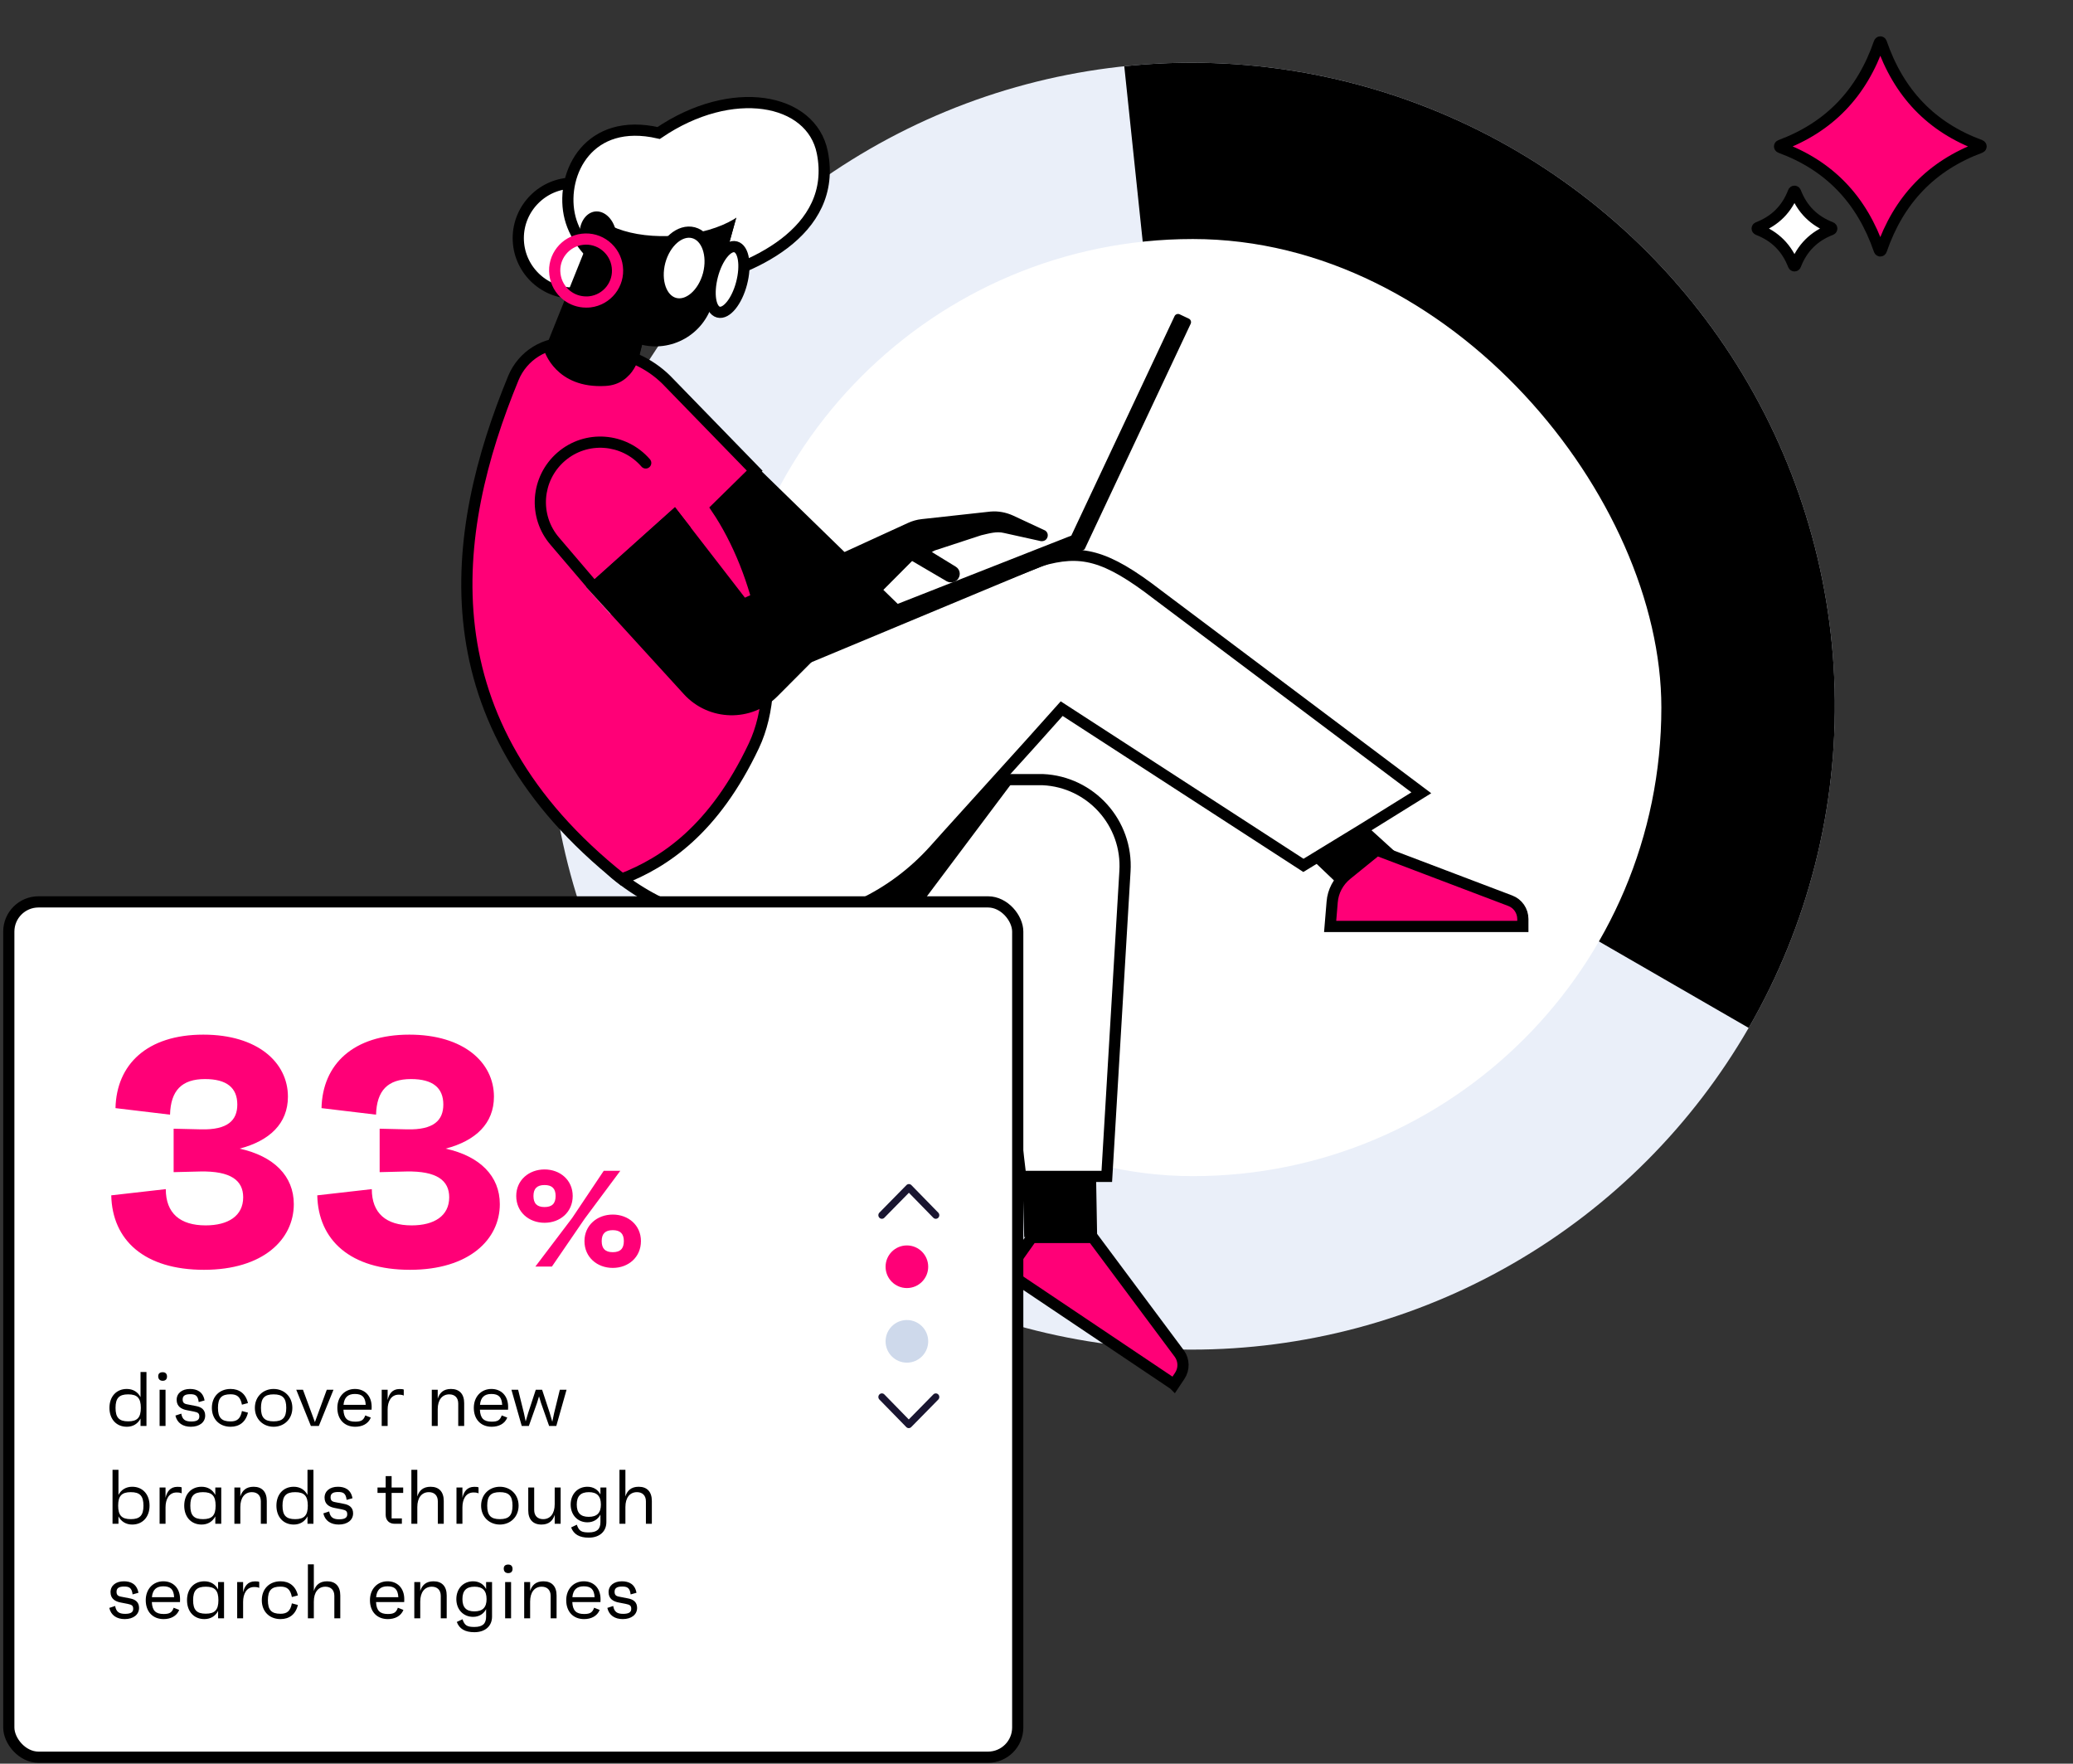 <svg width="636" height="541" viewBox="0 0 636 541" fill="none" xmlns="http://www.w3.org/2000/svg">
<rect x="0" y="0" width="636" height="541" fill="#333333" stroke="none"/>
<circle cx="365.556" cy="216.621" r="197.376" fill="#EAEFF9"/>
<path d="M536.496 315.309C554.696 283.786 563.824 247.843 562.872 211.454C561.919 175.066 550.922 139.65 531.097 109.122C511.271 78.594 483.39 54.143 450.536 38.472C417.681 22.801 381.133 16.521 344.931 20.326L365.563 216.621L536.496 315.309Z" fill="black"/>
<rect x="222.249" y="73.322" width="287.458" height="287.458" rx="143.729" fill="white"/>
<g clip-path="url(#clip0_295_6099)">
<path d="M336.164 361.317L316.199 360.698L316.405 380.457L336.473 380.302L336.164 361.317Z" fill="white"/>
<path d="M336.351 362.31L313.704 359.627L314.22 379.489H336.609L336.3 362.258L336.351 362.31Z" fill="black"/>
<path d="M237.885 284.09L286.327 284.193H304.023L304.28 286.411L313.154 360.854H339.568L345.139 267.271C346.068 252.414 334.615 239.826 319.964 239.155H306.963" fill="white"/>
<path d="M237.885 284.09L286.327 284.193H304.023L304.28 286.411L313.154 360.854H339.568L345.139 267.271C346.068 252.414 334.615 239.826 319.964 239.155H306.963" stroke="black" stroke-width="3.435"/>
<path d="M234.018 144.914L276.36 186.151L235.45 222.883L213.627 155.249L224.445 135.058L234.018 144.914Z" fill="black"/>
<path d="M319.203 171.996C331.542 168.451 339.058 170.011 355.225 182.491L436.062 243.19L418.477 254.11L399.898 265.455L325.727 217.379L316.083 228.157L291.124 255.758L286.791 260.592C260.635 289.797 217.868 291.083 189.803 268.921C183.612 264.037 180.93 258.123 177.473 250.411C176.596 248.457 175.296 234.571 174.264 232.411L319.203 171.996Z" fill="white" stroke="black" stroke-width="3.435"/>
<path d="M174.636 105.333C176.751 105.488 178.505 106.055 179.795 107.293L184.851 107.654C192.228 108.17 199.141 111.317 204.403 116.476L231.539 144.386L219.828 155.89C233.035 175.443 241.032 208.202 231.281 228.786C219.106 254.477 203.939 264.537 190.784 269.645C130.115 221.46 137.853 163.629 157.509 115.96C160.346 109.099 167.259 104.765 174.636 105.333Z" fill="#FF0077" stroke="black" stroke-width="3.435" stroke-miterlimit="10"/>
<path d="M175.875 89.908C166.538 89.908 159.005 82.325 159.005 73.039C159.005 63.753 166.589 56.169 175.875 56.169C185.161 56.169 192.745 63.753 192.745 73.039C192.745 82.325 185.161 89.908 175.875 89.908Z" fill="white" stroke="black" stroke-width="3.435"/>
<path d="M252.281 46.728C248.927 30.065 224.525 25.525 202.084 40.795C180.571 35.843 172.162 53.074 174.639 65.661C177.063 78.198 192.643 90.527 211.267 86.916C229.891 83.305 257.233 71.336 252.281 46.728Z" fill="white" stroke="black" stroke-width="3.435"/>
<path d="M201.618 86.812L180.776 73.296L167.002 107.603C167.002 107.603 170.458 119.314 185.832 118.385C194.653 117.869 196.304 108.583 196.304 108.583L201.618 86.864V86.812Z" fill="black"/>
<path d="M200.743 90.266L196.254 108.477C196.254 108.477 195.635 112.088 193.056 114.926L185.575 96.405L190.941 88.615L200.743 90.215V90.266Z" fill="black"/>
<path d="M226.277 65.351L191.196 55.652L183.561 83.201C180.878 92.9 186.553 102.908 196.252 105.591C205.951 108.273 215.959 102.599 218.642 92.9L226.277 65.351Z" fill="black"/>
<path d="M186.296 73.347L190.578 57.819C191.197 57.096 191.816 56.426 192.539 55.807L226.33 65.144L222.925 77.474C204.972 86.193 188.824 80.002 186.296 73.295V73.347Z" fill="black"/>
<path d="M231.437 58.127C230.612 51.421 214 42.805 200.071 43.889C186.142 44.972 180.261 55.445 181.035 62.151C181.86 68.858 193.777 73.398 207.706 72.263C221.635 71.128 232.263 64.834 231.437 58.127Z" fill="white"/>
<path d="M177.887 73.192C177.319 69.014 179.383 65.351 182.478 64.887C185.574 64.474 188.514 67.466 189.082 71.645C189.649 75.824 187.586 79.486 184.49 79.951C181.395 80.415 178.454 77.371 177.887 73.192Z" fill="black"/>
<path d="M220.398 95.737C217.922 95.066 217.148 90.062 218.592 84.542C220.037 79.022 223.235 75.05 225.711 75.72C228.188 76.391 228.962 81.395 227.517 86.915C226.073 92.435 222.874 96.408 220.398 95.737Z" fill="white" stroke="black" stroke-width="3.435"/>
<path d="M207.035 93.055C202.907 91.971 200.895 86.245 202.443 80.26C204.042 74.276 208.634 70.304 212.761 71.387C216.888 72.47 218.9 78.197 217.352 84.181C215.753 90.165 211.162 94.138 207.035 93.055Z" fill="white" stroke="black" stroke-width="3.435"/>
<path d="M179.797 92.642C180.158 92.642 180.571 92.642 180.984 92.591C186.246 91.971 190.063 87.174 189.393 81.86C189.083 79.281 187.793 77.01 185.782 75.411C183.77 73.812 181.242 73.09 178.662 73.399C173.4 74.018 169.582 78.816 170.253 84.13C170.563 86.709 171.852 88.979 173.864 90.579C175.567 91.92 177.682 92.642 179.797 92.642Z" stroke="#FF0077" stroke-width="3.435" stroke-miterlimit="10"/>
<path d="M187.278 188.393L207.089 155.634L179.798 180.087L187.278 188.445V188.393Z" fill="#F690C4"/>
<path d="M179.795 180.032L207.085 155.579L228.546 183.334L278.536 160.428C279.878 159.809 281.322 159.397 282.767 159.242L303.918 156.92C306.292 156.714 308.665 157.178 310.831 158.159L320.685 162.75C321.614 163.369 321.717 164.659 320.943 165.484C320.324 166.103 319.395 166.103 318.673 165.845L307.942 163.472C305.776 162.956 303.66 163.575 301.029 164.195L286.842 168.838C283.541 170.334 282.406 173.429 280.497 171.417L238.555 213.565C230.558 221.613 217.455 221.304 209.82 212.946L179.743 179.981L179.795 180.032Z" fill="black"/>
<path d="M294.065 177.403C293.291 178.641 291.64 179.002 290.402 178.28L279.052 171.625L284.16 168.271L293.24 173.843C294.478 174.617 294.839 176.216 294.013 177.454L294.065 177.403Z" fill="black"/>
<path d="M211.883 161.77L179.794 180.032L207.085 155.579L211.883 161.77Z" fill="black"/>
<path d="M360.133 424.63L312.001 392.335C310.35 391.252 309.937 389.034 311.02 387.383L316.54 379.593H335.267L361.836 415.241C363.28 417.253 363.332 419.987 361.939 422.051L360.185 424.682L360.133 424.63Z" fill="#FF0077" stroke="black" stroke-width="3.435" stroke-miterlimit="10"/>
<path d="M272.036 192.467L332.293 168.788C332.551 168.684 332.808 168.478 332.912 168.168L365.31 99.297C365.568 98.729 365.31 98.007 364.742 97.749L361.905 96.408C361.337 96.15 360.615 96.408 360.357 96.975L328.681 164.299L270.024 187.36C269.405 187.618 269.147 188.288 269.354 188.856L270.54 191.796C270.798 192.415 271.469 192.673 272.036 192.467Z" fill="black"/>
<path d="M310.421 240.238L278.332 283.006L237.886 284.089L264.61 278.053L281.944 266.807L304.952 240.238H310.421Z" fill="black"/>
<path d="M199.406 140.889C200.027 141.606 199.949 142.691 199.232 143.312C198.515 143.933 197.43 143.855 196.809 143.137L199.406 140.889ZM170.249 166.054L171.548 164.929L171.556 164.939L170.249 166.054ZM198.108 142.013L196.809 143.137C190.77 136.162 180.247 135.373 173.283 141.403L172.158 140.104L171.034 138.806C179.443 131.525 192.135 132.49 199.406 140.889L198.108 142.013ZM172.158 140.104L173.283 141.403C166.307 147.442 165.519 157.965 171.548 164.929L170.249 166.054L168.951 167.178C161.67 158.769 162.635 146.077 171.034 138.806L172.158 140.104ZM170.249 166.054L171.556 164.939L182.648 177.939L181.341 179.054L180.034 180.169L168.943 167.169L170.249 166.054Z" fill="black"/>
<path d="M418.518 252.626L429.867 262.944L414.442 275.016L402.009 263.15" fill="black"/>
<path d="M467.213 284.189H408.091L408.71 276.709C408.968 273.407 410.568 270.415 413.147 268.3L422.433 260.768L463.343 276.296C465.665 277.173 467.213 279.391 467.213 281.919V284.189Z" fill="#FF0077" stroke="black" stroke-width="3.435" stroke-miterlimit="10"/>
</g>
<rect x="2.699" y="276.654" width="309.544" height="262.371" rx="9.112" fill="white" stroke="black" stroke-width="3.435"/>
<path d="M43.114 420.858H44.936V437.421H43.114V435.149C42.286 436.735 40.819 437.658 38.902 437.658C35.708 437.658 33.579 435.339 33.579 431.861C33.579 428.383 35.708 426.064 38.902 426.064C40.819 426.064 42.286 426.987 43.114 428.572V420.858ZM39.328 436.001C42.12 436.001 43.209 434.842 43.209 431.861C43.209 428.879 42.12 427.72 39.328 427.72C36.536 427.72 35.448 428.879 35.448 431.861C35.448 434.842 36.536 436.001 39.328 436.001ZM49.913 423.556C49.061 423.556 48.564 423.059 48.541 422.207C48.517 421.379 49.014 420.929 49.913 420.929C50.741 420.929 51.214 421.379 51.238 422.207C51.261 423.059 50.788 423.556 49.913 423.556ZM48.966 437.421V426.3H50.788V437.421H48.966ZM58.55 437.658C56.137 437.658 54.339 436.522 53.818 434.227L55.617 433.635C55.924 435.433 56.823 436.049 58.669 436.049C60.349 436.049 61.153 435.575 61.153 434.534C61.153 433.588 60.822 433.257 59.473 432.996L57.297 432.57C55.688 432.263 54.197 431.458 54.197 429.4C54.197 427.389 55.83 426.064 58.29 426.064C60.42 426.064 62.289 426.916 62.762 429.589L60.964 430.086C60.727 427.98 59.828 427.673 58.361 427.673C56.776 427.673 56.042 428.17 56.042 429.258C56.042 430.157 56.374 430.583 57.391 430.772L60.183 431.316C61.816 431.624 62.951 432.452 62.951 434.227C62.951 436.285 61.2 437.658 58.55 437.658ZM70.729 436.025C72.693 436.025 73.757 435.268 74.231 432.831L76.076 433.328C75.39 436.238 73.402 437.658 70.752 437.658C67.345 437.658 65.003 435.339 65.003 431.861C65.003 428.383 67.345 426.064 70.752 426.064C73.402 426.064 75.39 427.483 76.076 430.394L74.231 430.891C73.757 428.454 72.693 427.696 70.729 427.696C67.96 427.696 66.872 428.856 66.872 431.861C66.872 434.866 67.96 436.025 70.729 436.025ZM83.946 426.064C87.14 426.064 89.695 428.383 89.695 431.861C89.695 435.339 87.14 437.658 83.946 437.658C80.752 437.658 78.196 435.339 78.196 431.861C78.196 428.383 80.752 426.064 83.946 426.064ZM83.946 436.001C86.738 436.001 87.826 434.842 87.826 431.861C87.826 428.879 86.738 427.72 83.946 427.72C81.154 427.72 80.066 428.879 80.066 431.861C80.066 434.842 81.154 436.001 83.946 436.001ZM100.258 426.3H102.316L97.821 437.421H95.384L90.888 426.3H92.947L96.614 436.238L100.258 426.3ZM114.026 431.553C114.026 431.884 114.026 432.026 114.003 432.429H105.367C105.485 435.055 106.55 436.096 108.987 436.096C110.809 436.096 111.542 435.646 112.063 434.179L113.766 434.842C112.985 436.806 111.069 437.658 108.987 437.658C105.651 437.658 103.498 435.386 103.498 431.861C103.498 428.406 105.793 426.064 108.892 426.064C111.897 426.064 114.026 428.146 114.026 431.553ZM108.868 427.602C106.739 427.602 105.603 428.666 105.39 430.938H112.205C112.063 428.548 111.116 427.602 108.868 427.602ZM122.572 426.087C123.116 426.087 123.565 426.111 123.873 426.253V428.099C123.66 427.98 123.281 427.815 122.335 427.815C119.945 427.815 118.928 429.968 118.928 432.358V437.421H117.106V426.3H118.928V429.471C119.33 427.625 120.324 426.087 122.572 426.087ZM138.363 426.064C140.966 426.064 142.409 427.625 142.409 430.417V437.421H140.587V430.536C140.587 428.714 139.499 427.72 137.843 427.72C135.666 427.72 134.293 429.4 134.293 432.287V437.421H132.472V426.3H134.293V429.045C134.838 427.294 136.021 426.064 138.363 426.064ZM155.895 431.553C155.895 431.884 155.895 432.026 155.871 432.429H147.235C147.353 435.055 148.418 436.096 150.855 436.096C152.677 436.096 153.41 435.646 153.931 434.179L155.634 434.842C154.854 436.806 152.937 437.658 150.855 437.658C147.519 437.658 145.366 435.386 145.366 431.861C145.366 428.406 147.661 426.064 150.76 426.064C153.765 426.064 155.895 428.146 155.895 431.553ZM150.737 427.602C148.607 427.602 147.471 428.666 147.259 430.938H154.073C153.931 428.548 152.984 427.602 150.737 427.602ZM171.762 426.3H173.82L170.674 437.421H168.473L165.989 430.37L165.374 428.335L164.735 430.417L162.25 437.421H160.074L156.903 426.3H158.962L160.736 433.47L161.28 436.025L162.038 433.446L164.38 426.3H166.32L168.662 433.422L169.443 436.12L170.011 433.446L171.762 426.3ZM40.559 456.064C43.753 456.064 45.882 458.383 45.882 461.861C45.882 465.339 43.753 467.658 40.559 467.658C38.642 467.658 37.175 466.735 36.347 465.149V467.421H34.525V450.858H36.347V458.572C37.175 456.987 38.642 456.064 40.559 456.064ZM40.133 466.001C42.925 466.001 44.013 464.842 44.013 461.861C44.013 458.879 42.925 457.72 40.133 457.72C37.341 457.72 36.252 458.879 36.252 461.861C36.252 464.842 37.341 466.001 40.133 466.001ZM54.432 456.087C54.976 456.087 55.426 456.111 55.733 456.253V458.099C55.52 457.98 55.142 457.815 54.195 457.815C51.806 457.815 50.788 459.968 50.788 462.358V467.421H48.966V456.3H50.788V459.471C51.19 457.625 52.184 456.087 54.432 456.087ZM66.058 456.3H67.88V467.421H66.058V465.149C65.23 466.735 63.763 467.658 61.847 467.658C58.652 467.658 56.523 465.339 56.523 461.861C56.523 458.383 58.652 456.064 61.847 456.064C63.763 456.064 65.23 456.987 66.058 458.572V456.3ZM62.273 466.001C65.064 466.001 66.153 464.842 66.153 461.861C66.153 458.879 65.064 457.72 62.273 457.72C59.48 457.72 58.392 458.879 58.392 461.861C58.392 464.842 59.48 466.001 62.273 466.001ZM77.802 456.064C80.405 456.064 81.848 457.625 81.848 460.417V467.421H80.026V460.536C80.026 458.714 78.938 457.72 77.282 457.72C75.105 457.72 73.733 459.4 73.733 462.287V467.421H71.911V456.3H73.733V459.045C74.277 457.294 75.46 456.064 77.802 456.064ZM94.34 450.858H96.162V467.421H94.34V465.149C93.512 466.735 92.045 467.658 90.128 467.658C86.934 467.658 84.805 465.339 84.805 461.861C84.805 458.383 86.934 456.064 90.128 456.064C92.045 456.064 93.512 456.987 94.34 458.572V450.858ZM90.554 466.001C93.346 466.001 94.435 464.842 94.435 461.861C94.435 458.879 93.346 457.72 90.554 457.72C87.762 457.72 86.674 458.879 86.674 461.861C86.674 464.842 87.762 466.001 90.554 466.001ZM103.931 467.658C101.517 467.658 99.719 466.522 99.199 464.227L100.997 463.635C101.304 465.433 102.204 466.049 104.049 466.049C105.729 466.049 106.533 465.575 106.533 464.534C106.533 463.588 106.202 463.257 104.854 462.996L102.677 462.57C101.068 462.263 99.577 461.458 99.577 459.4C99.577 457.389 101.21 456.064 103.671 456.064C105.8 456.064 107.669 456.916 108.142 459.589L106.344 460.086C106.108 457.98 105.208 457.673 103.742 457.673C102.156 457.673 101.423 458.17 101.423 459.258C101.423 460.157 101.754 460.583 102.771 460.772L105.563 461.316C107.196 461.624 108.332 462.452 108.332 464.227C108.332 466.285 106.581 467.658 103.931 467.658ZM123.699 457.957H120.149V465.765H123.296V467.421H121.049C119.416 467.421 118.328 466.333 118.328 464.7V457.957H115.82V456.3H118.328V452.799H120.149V456.3H123.699V457.957ZM132.101 456.064C134.704 456.064 136.147 457.625 136.147 460.417V467.421H134.325V460.536C134.325 458.714 133.237 457.72 131.581 457.72C129.404 457.72 128.032 459.4 128.032 462.287V467.421H126.21V450.858H128.032V459.045C128.576 457.294 129.759 456.064 132.101 456.064ZM145.516 456.087C146.06 456.087 146.51 456.111 146.817 456.253V458.099C146.604 457.98 146.226 457.815 145.279 457.815C142.89 457.815 141.872 459.968 141.872 462.358V467.421H140.05V456.3H141.872V459.471C142.274 457.625 143.268 456.087 145.516 456.087ZM153.356 456.064C156.551 456.064 159.106 458.383 159.106 461.861C159.106 465.339 156.551 467.658 153.356 467.658C150.162 467.658 147.607 465.339 147.607 461.861C147.607 458.383 150.162 456.064 153.356 456.064ZM153.356 466.001C156.148 466.001 157.237 464.842 157.237 461.861C157.237 458.879 156.148 457.72 153.356 457.72C150.565 457.72 149.476 458.879 149.476 461.861C149.476 464.842 150.565 466.001 153.356 466.001ZM170.183 456.3H172.005V467.421H170.183V464.676C169.639 466.427 168.456 467.658 166.114 467.658C163.511 467.658 162.068 466.096 162.068 463.304V456.3H163.89V463.186C163.89 465.008 164.978 466.001 166.634 466.001C168.811 466.001 170.183 464.321 170.183 461.435V456.3ZM184.213 456.3H186.035V466.9C186.035 469.763 183.976 471.68 180.617 471.68C177.777 471.68 176.003 470.662 175.222 468.533L176.973 467.705C177.612 469.598 178.345 470.071 180.617 470.071C183.172 470.071 184.213 469.053 184.213 466.9V464.605C183.456 466.072 182.06 466.971 180.214 466.971C177.233 466.971 175.08 464.724 175.08 461.529C175.08 458.312 177.233 456.064 180.214 456.064C182.06 456.064 183.456 456.963 184.213 458.43V456.3ZM180.617 465.291C183.148 465.291 184.355 464.085 184.355 461.529C184.355 458.95 183.172 457.72 180.664 457.72C178.132 457.72 176.949 458.95 176.949 461.529C176.949 464.085 178.132 465.291 180.617 465.291ZM195.943 456.064C198.546 456.064 199.989 457.625 199.989 460.417V467.421H198.167V460.536C198.167 458.714 197.079 457.72 195.423 457.72C193.246 457.72 191.874 459.4 191.874 462.287V467.421H190.052V450.858H191.874V459.045C192.418 457.294 193.601 456.064 195.943 456.064ZM38.263 496.658C35.85 496.658 34.052 495.522 33.531 493.227L35.33 492.635C35.637 494.433 36.536 495.049 38.382 495.049C40.062 495.049 40.866 494.575 40.866 493.534C40.866 492.588 40.535 492.257 39.186 491.996L37.009 491.57C35.401 491.263 33.91 490.458 33.91 488.4C33.91 486.389 35.542 485.064 38.003 485.064C40.133 485.064 42.002 485.916 42.475 488.589L40.677 489.086C40.44 486.98 39.541 486.673 38.074 486.673C36.489 486.673 35.755 487.17 35.755 488.258C35.755 489.157 36.087 489.583 37.104 489.772L39.896 490.316C41.529 490.624 42.664 491.452 42.664 493.227C42.664 495.285 40.913 496.658 38.263 496.658ZM55.245 490.553C55.245 490.884 55.245 491.026 55.221 491.429H46.585C46.703 494.055 47.768 495.096 50.205 495.096C52.027 495.096 52.76 494.646 53.281 493.179L54.984 493.842C54.204 495.806 52.287 496.658 50.205 496.658C46.869 496.658 44.716 494.386 44.716 490.861C44.716 487.406 47.011 485.064 50.11 485.064C53.115 485.064 55.245 487.146 55.245 490.553ZM50.087 486.602C47.957 486.602 46.822 487.666 46.609 489.938H53.423C53.281 487.548 52.334 486.602 50.087 486.602ZM66.913 485.3H68.735V496.421H66.913V494.149C66.085 495.735 64.618 496.658 62.702 496.658C59.507 496.658 57.378 494.339 57.378 490.861C57.378 487.383 59.507 485.064 62.702 485.064C64.618 485.064 66.085 485.987 66.913 487.572V485.3ZM63.127 495.001C65.919 495.001 67.008 493.842 67.008 490.861C67.008 487.879 65.919 486.72 63.127 486.72C60.335 486.72 59.247 487.879 59.247 490.861C59.247 493.842 60.335 495.001 63.127 495.001ZM78.231 485.087C78.775 485.087 79.225 485.111 79.532 485.253V487.099C79.32 486.98 78.941 486.815 77.995 486.815C75.605 486.815 74.587 488.968 74.587 491.358V496.421H72.766V485.3H74.587V488.471C74.99 486.625 75.983 485.087 78.231 485.087ZM86.048 495.025C88.012 495.025 89.077 494.268 89.55 491.831L91.395 492.328C90.709 495.238 88.722 496.658 86.072 496.658C82.665 496.658 80.322 494.339 80.322 490.861C80.322 487.383 82.665 485.064 86.072 485.064C88.722 485.064 90.709 486.483 91.395 489.394L89.55 489.891C89.077 487.454 88.012 486.696 86.048 486.696C83.28 486.696 82.191 487.856 82.191 490.861C82.191 493.866 83.28 495.025 86.048 495.025ZM100.354 485.064C102.956 485.064 104.4 486.625 104.4 489.417V496.421H102.578V489.536C102.578 487.714 101.489 486.72 99.833 486.72C97.656 486.72 96.284 488.4 96.284 491.287V496.421H94.462V479.858H96.284V488.045C96.828 486.294 98.011 485.064 100.354 485.064ZM124.031 490.553C124.031 490.884 124.031 491.026 124.008 491.429H115.372C115.49 494.055 116.555 495.096 118.992 495.096C120.814 495.096 121.547 494.646 122.068 493.179L123.771 493.842C122.99 495.806 121.074 496.658 118.992 496.658C115.656 496.658 113.502 494.386 113.502 490.861C113.502 487.406 115.798 485.064 118.897 485.064C121.902 485.064 124.031 487.146 124.031 490.553ZM118.873 486.602C116.744 486.602 115.608 487.666 115.395 489.938H122.21C122.068 487.548 121.121 486.602 118.873 486.602ZM133.002 485.064C135.605 485.064 137.048 486.625 137.048 489.417V496.421H135.227V489.536C135.227 487.714 134.138 486.72 132.482 486.72C130.305 486.72 128.933 488.4 128.933 491.287V496.421H127.111V485.3H128.933V488.045C129.477 486.294 130.66 485.064 133.002 485.064ZM149.138 485.3H150.96V495.9C150.96 498.763 148.901 500.68 145.542 500.68C142.702 500.68 140.928 499.662 140.147 497.533L141.898 496.705C142.537 498.598 143.27 499.071 145.542 499.071C148.097 499.071 149.138 498.053 149.138 495.9V493.605C148.381 495.072 146.985 495.971 145.139 495.971C142.158 495.971 140.005 493.724 140.005 490.529C140.005 487.312 142.158 485.064 145.139 485.064C146.985 485.064 148.381 485.963 149.138 487.43V485.3ZM145.542 494.291C148.073 494.291 149.28 493.085 149.28 490.529C149.28 487.95 148.097 486.72 145.589 486.72C143.057 486.72 141.874 487.95 141.874 490.529C141.874 493.085 143.057 494.291 145.542 494.291ZM155.923 482.556C155.072 482.556 154.575 482.059 154.551 481.207C154.527 480.379 155.024 479.929 155.923 479.929C156.751 479.929 157.225 480.379 157.248 481.207C157.272 482.059 156.799 482.556 155.923 482.556ZM154.977 496.421V485.3H156.799V496.421H154.977ZM166.714 485.064C169.317 485.064 170.76 486.625 170.76 489.417V496.421H168.938V489.536C168.938 487.714 167.85 486.72 166.194 486.72C164.017 486.72 162.645 488.4 162.645 491.287V496.421H160.823V485.3H162.645V488.045C163.189 486.294 164.372 485.064 166.714 485.064ZM184.246 490.553C184.246 490.884 184.246 491.026 184.222 491.429H175.586C175.704 494.055 176.769 495.096 179.206 495.096C181.028 495.096 181.761 494.646 182.282 493.179L183.985 493.842C183.205 495.806 181.288 496.658 179.206 496.658C175.87 496.658 173.717 494.386 173.717 490.861C173.717 487.406 176.012 485.064 179.111 485.064C182.116 485.064 184.246 487.146 184.246 490.553ZM179.088 486.602C176.958 486.602 175.823 487.666 175.61 489.938H182.424C182.282 487.548 181.336 486.602 179.088 486.602ZM191.064 496.658C188.65 496.658 186.852 495.522 186.332 493.227L188.13 492.635C188.437 494.433 189.336 495.049 191.182 495.049C192.862 495.049 193.666 494.575 193.666 493.534C193.666 492.588 193.335 492.257 191.986 491.996L189.81 491.57C188.201 491.263 186.71 490.458 186.71 488.4C186.71 486.389 188.343 485.064 190.803 485.064C192.933 485.064 194.802 485.916 195.275 488.589L193.477 489.086C193.24 486.98 192.341 486.673 190.874 486.673C189.289 486.673 188.556 487.17 188.556 488.258C188.556 489.157 188.887 489.583 189.904 489.772L192.696 490.316C194.329 490.624 195.465 491.452 195.465 493.227C195.465 495.285 193.714 496.658 191.064 496.658Z" fill="black"/>
<path d="M73.508 352.344C84.028 354.648 90.14 360.76 90.14 369.376C90.14 380.197 80.722 389.515 62.587 389.515C44.252 389.515 34.434 380.397 34.133 366.671L50.865 364.767C50.865 372.182 55.273 375.889 63.088 375.889C70.001 375.889 74.61 372.983 74.61 367.272C74.61 362.162 70.903 359.157 61.385 359.357L53.27 359.558V346.232L61.685 346.432C69.901 346.633 72.807 343.627 72.807 338.818C72.807 333.708 69.601 331.003 62.888 331.003C55.774 331.003 52.368 334.51 52.167 341.924L35.435 339.92C35.736 326.494 45.154 317.377 62.387 317.377C79.019 317.377 88.336 325.893 88.336 336.413C88.336 344.629 82.726 349.939 73.508 352.344ZM136.714 352.344C147.235 354.648 153.346 360.76 153.346 369.376C153.346 380.197 143.928 389.515 125.794 389.515C107.459 389.515 97.64 380.397 97.339 366.671L114.071 364.767C114.071 372.182 118.48 375.889 126.295 375.889C133.208 375.889 137.817 372.983 137.817 367.272C137.817 362.162 134.11 359.157 124.591 359.357L116.476 359.558V346.232L124.892 346.432C133.108 346.633 136.013 343.627 136.013 338.818C136.013 333.708 132.807 331.003 126.094 331.003C118.981 331.003 115.574 334.51 115.374 341.924L98.642 339.92C98.942 326.494 108.36 317.377 125.593 317.377C142.225 317.377 151.543 325.893 151.543 336.413C151.543 344.629 145.932 349.939 136.714 352.344ZM167.066 375.089C162.284 375.089 158.382 371.816 158.382 366.866C158.382 362 162.284 358.728 167.066 358.728C171.848 358.728 175.708 362 175.708 366.866C175.708 371.816 171.848 375.089 167.066 375.089ZM185.23 359.147H190.307L179.357 373.872L169.331 388.513H164.255L175.54 373.62L185.23 359.147ZM167.066 370.264C169.373 370.264 170.464 369.173 170.464 366.866C170.464 364.601 169.373 363.51 167.066 363.51C164.759 363.51 163.668 364.601 163.668 366.866C163.668 369.173 164.759 370.264 167.066 370.264ZM187.999 388.932C183.217 388.932 179.315 385.66 179.315 380.71C179.315 375.844 183.217 372.571 187.999 372.571C192.782 372.571 196.641 375.844 196.641 380.71C196.641 385.66 192.782 388.932 187.999 388.932ZM187.999 384.108C190.307 384.108 191.397 383.017 191.397 380.71C191.397 378.445 190.307 377.354 187.999 377.354C185.692 377.354 184.601 378.445 184.601 380.71C184.601 383.017 185.692 384.108 187.999 384.108Z" fill="#FF0077"/>
<circle cx="278.235" cy="388.574" r="6.538" transform="rotate(90 278.235 388.574)" fill="#FF0077"/>
<circle cx="278.235" cy="411.457" r="6.538" transform="rotate(90 278.235 411.457)" fill="#CED9EB"/>
<path d="M287.865 427.749C288.288 428.182 288.288 428.886 287.864 429.317L279.568 437.758C279.147 438.186 278.468 438.184 278.049 437.755L269.802 429.312C269.379 428.879 269.38 428.175 269.804 427.743C270.225 427.315 270.903 427.316 271.323 427.745L278.812 435.413L286.347 427.747C286.768 427.319 287.446 427.32 287.865 427.749Z" fill="#191530"/>
<path d="M269.799 373.545C269.376 373.112 269.377 372.409 269.801 371.978L278.096 363.537C278.517 363.109 279.196 363.11 279.615 363.539L287.862 371.983C288.285 372.416 288.284 373.12 287.86 373.552C287.439 373.98 286.761 373.978 286.342 373.549L278.852 365.882L271.317 373.548C270.896 373.976 270.218 373.975 269.799 373.545Z" fill="#191530"/>
<path d="M577.19 76.761C577.088 77.054 576.682 77.054 576.58 76.761C571.218 61.191 561.216 50.757 546.179 45.235C545.897 45.129 545.897 44.707 546.179 44.602C561.171 39.032 571.218 28.645 576.58 13.075C576.682 12.782 577.088 12.782 577.19 13.075C582.552 28.645 592.554 39.079 607.591 44.602C607.873 44.707 607.873 45.129 607.591 45.235C592.599 50.804 582.552 61.191 577.19 76.761Z" fill="#FF0077" stroke="black" stroke-width="3.435"/>
<path d="M550.867 81.347C550.753 81.632 550.342 81.632 550.228 81.347C548.211 76.071 544.587 72.446 539.31 70.429C539.025 70.315 539.025 69.905 539.31 69.791C544.587 67.774 548.211 64.15 550.228 58.873C550.342 58.588 550.753 58.588 550.867 58.873C552.884 64.15 556.508 67.774 561.785 69.791C562.07 69.905 562.07 70.315 561.785 70.429C556.508 72.446 552.884 76.071 550.867 81.347Z" fill="white" stroke="black" stroke-width="3.435"/>
<defs>
<clipPath id="clip0_295_6099">
<rect width="336.398" height="398.852" fill="white" transform="matrix(-1 0 0 1 477.053 28.888)"/>
</clipPath>
</defs>
</svg>
